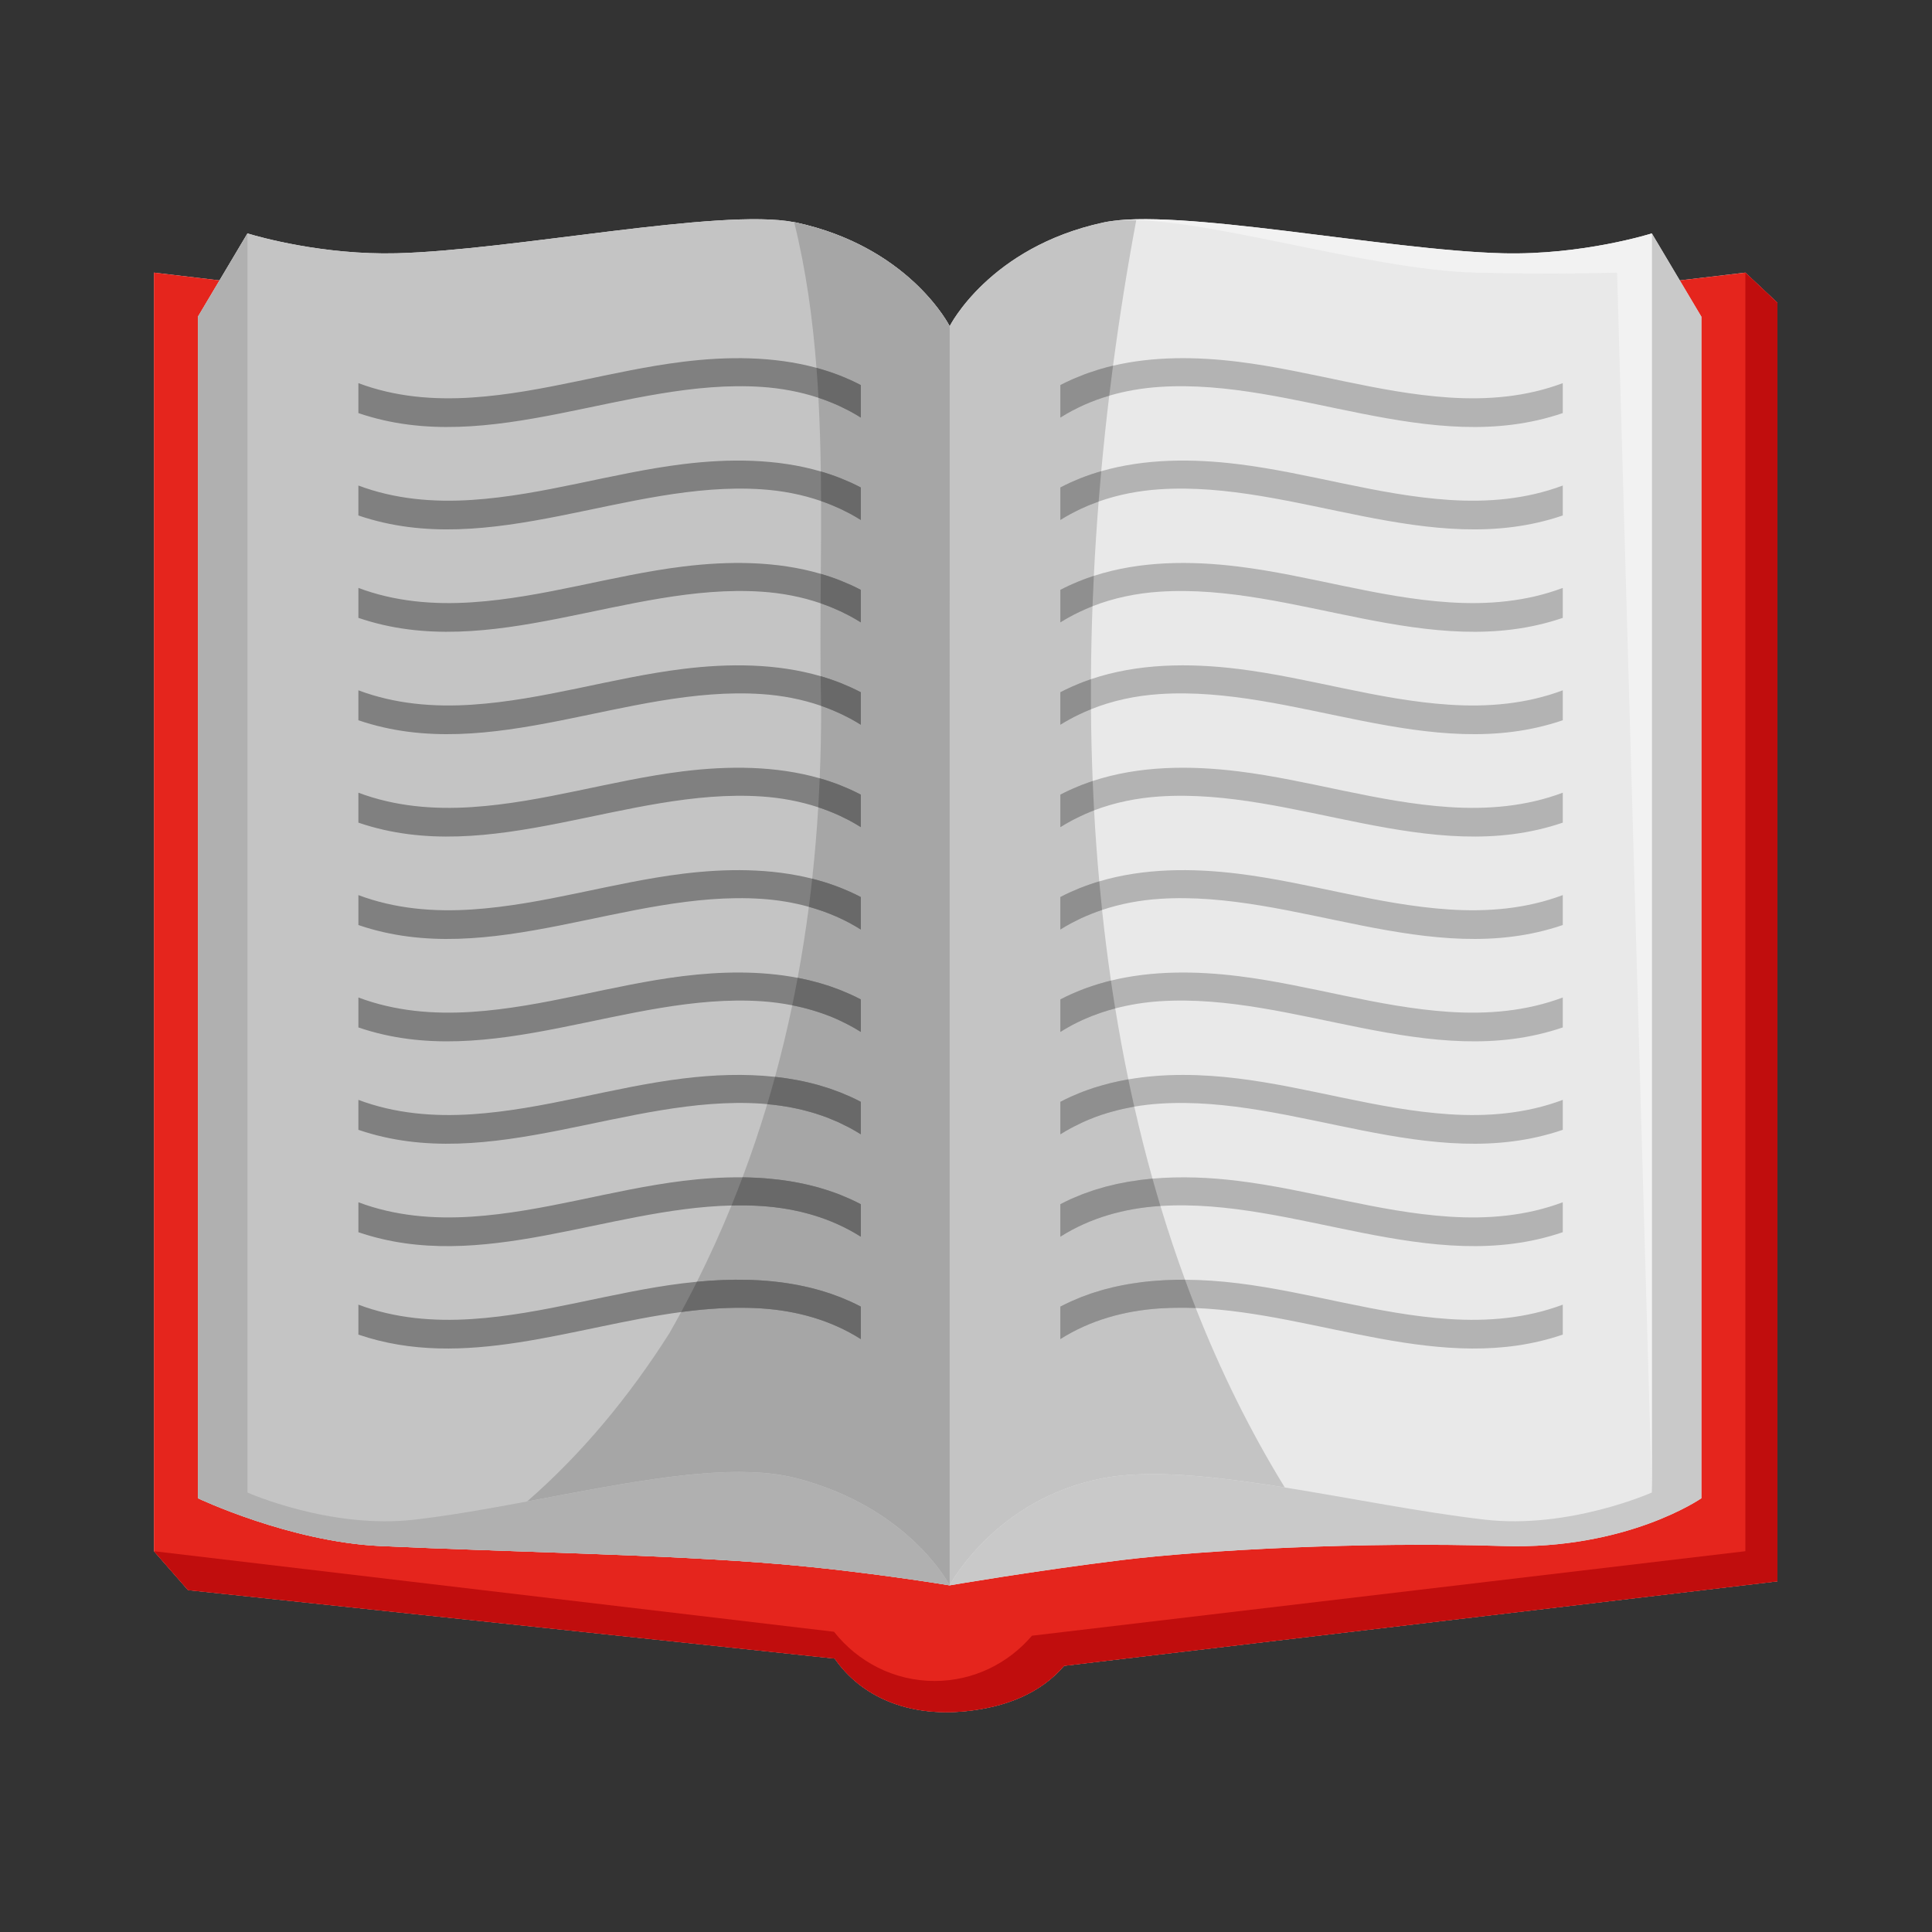 <svg xmlns="http://www.w3.org/2000/svg" xmlns:xlink="http://www.w3.org/1999/xlink" version="1.1" id="Capa_1" x="0px" y="0px" viewBox="0 0 2122 2122" style="enable-background:new 0 0 2122 2122;" xml:space="preserve">
<rect x="0" y="0" width="2122" height="2122" fill="#333333" stroke="none"/>
<g>
	<path style="fill:#E9E9E9;" d="M1917.006,299.435l-72.043,8.534l-30.689-51.604c0,0-75.911,24.055-163.787,21.827   c-128.182-3.25-360.009-50.946-439.059-33.722c-124.94,27.223-168.379,113.843-168.379,113.843s-40.767-81.291-156.904-111.122   c-3.746-0.962-7.571-1.871-11.476-2.721c-0.756-0.165-1.62-0.284-2.404-0.437l0,0c-81.166-15.839-309.7,30.94-436.655,34.159   c-80.912,2.051-151.629-18.164-162.338-21.384c-0.926-0.283-1.45-0.443-1.45-0.443l-30.69,51.604l-72.042-8.534v1404.321   l37.424,42.735l710.267,75.186c28.671,41.489,80.037,64.604,144.979,57.704c42.687-4.535,80.909-19.265,106.937-49.72   l783.531-92.813V332.527L1917.006,299.435z"/>
	<path style="fill:#E5251D;" d="M1917.006,299.435l-72.043,8.534l23.724,39.892v1297.731c0,0-81.565,56.872-218.051,52.47   c-154.088-4.971-328.009,4.402-418.267,15.41c-93.99,11.462-189.321,27.787-189.321,27.787s-91.482-15.315-187.12-23.384   c-125.295-10.571-294.988-13.208-438.079-19.812c-99.717-4.602-200.441-52.47-200.441-52.47V347.861l23.724-39.892l-72.042-8.534   v1404.321l37.424,42.735l710.267,75.186c28.671,41.489,80.037,64.604,144.979,57.704c42.687-4.535,80.909-19.265,106.937-49.72   l783.531-92.813V332.527L1917.006,299.435z"/>
	<path style="fill:#C9C9C9;" d="M1814.274,1639.309c0,0-90.963,40.532-183.727,29.751c-69.715-8.103-146.883-23.673-219.402-35.302   l0,0c-4.598-0.737-9.175-1.456-13.732-2.159c-0.297-0.045-0.594-0.092-0.891-0.138c-4.254-0.654-8.485-1.288-12.698-1.907   c-0.575-0.084-1.152-0.17-1.726-0.254c-3.931-0.573-7.837-1.125-11.727-1.662c-0.817-0.113-1.637-0.228-2.452-0.339   c-3.682-0.503-7.338-0.982-10.979-1.448c-0.963-0.123-1.93-0.25-2.89-0.371c-3.465-0.436-6.901-0.846-10.324-1.244   c-1.108-0.129-2.221-0.263-3.324-0.388c-3.247-0.368-6.463-0.708-9.669-1.039c-1.237-0.128-2.482-0.262-3.712-0.384   c-3.061-0.303-6.088-0.577-9.108-0.844c-1.323-0.117-2.655-0.242-3.969-0.352c-2.908-0.242-5.778-0.451-8.644-0.656   c-1.38-0.099-2.771-0.208-4.141-0.297c-2.759-0.181-5.476-0.324-8.193-0.466c-1.429-0.075-2.873-0.163-4.29-0.227   c-2.615-0.118-5.185-0.196-7.757-0.274c-1.466-0.045-2.95-0.106-4.401-0.138c-2.492-0.055-4.934-0.066-7.383-0.083   c-1.473-0.01-2.967-0.038-4.423-0.033c-2.389,0.008-4.725,0.065-7.069,0.113c-1.458,0.031-2.941,0.039-4.381,0.086   c-2.298,0.074-4.538,0.202-6.79,0.318c-1.425,0.074-2.88,0.123-4.286,0.214c-2.253,0.147-4.443,0.351-6.646,0.544   c-1.339,0.117-2.708,0.205-4.028,0.34c-2.323,0.237-4.576,0.538-6.839,0.831c-1.135,0.147-2.305,0.261-3.425,0.422   c-3.211,0.462-6.35,0.989-9.427,1.573c-0.129,0.025-0.267,0.042-0.396,0.066c-59.266,11.374-101.361,40.797-128.639,67.377   c-0.001,0.002-0.002,0.003-0.003,0.004c-3.321,3.235-6.413,6.426-9.299,9.54c-0.221,0.239-0.435,0.474-0.655,0.713   c-3.987,4.334-7.544,8.498-10.703,12.406c-0.458,0.568-0.906,1.126-1.347,1.681c-12.044,15.17-17.733,25.973-17.733,25.973   s95.331-16.325,189.321-27.787c90.258-11.007,264.179-20.381,418.267-15.41c136.487,4.402,218.051-52.47,218.051-52.47V347.861   l-23.724-39.892l-30.689-51.604V1639.309z"/>
	<path style="fill:#F2F2F2;" d="M1220.694,242.944c2.442-0.308,4.944-0.575,7.561-0.762c0.205-0.014,0.427-0.016,0.633-0.03   c88.264-5.966,272.041,54.251,391.663,57.283c87.876,2.228,155.566,0,155.566,0l38.158,1339.874V256.365   c0,0-75.911,24.055-163.787,21.827c-128.182-3.25-360.009-50.946-439.059-33.722c2.537-0.553,5.21-1.011,7.993-1.391   C1219.83,243.023,1220.28,242.996,1220.694,242.944z"/>
	<path style="fill:#C4C4C4;" d="M1411.145,1633.758c-38.35-62.362-70.747-128.366-97.801-197.068l0.021,0   c-4.061-10.313-7.998-20.687-11.821-31.118l0.012,0c-9.76-26.634-18.749-53.641-26.996-80.975   c-0.297,0.019-0.594,0.021-0.891,0.041l0.878-0.04c-3.009-9.976-5.919-19.993-8.734-30.051l-0.004,0   c-7.304-26.103-13.944-52.482-19.973-79.084c-0.011,0.002-0.022,0.002-0.033,0.004c-2.255-9.953-4.42-19.937-6.502-29.952   c0.005,0,0.009-0.001,0.014-0.002c-5.363-25.79-10.148-51.778-14.398-77.919c-0.013,0.003-0.025,0.006-0.037,0.009   c0.001,0,0.002,0,0.003,0c-1.653-10.172-3.229-20.364-4.72-30.58c0.012-0.002,0.024-0.006,0.035-0.009   c-3.756-25.736-7.01-51.601-9.765-77.568c-0.001,0.001-0.003,0.001-0.005,0.002c0.005-0.002,0.01-0.004,0.015-0.005   c-1.108-10.453-2.138-20.92-3.09-31.402c0.001,0,0.003,0,0.004-0.001c-2.355-25.93-4.262-51.936-5.691-77.989   c-0.005,0.002-0.009,0.004-0.013,0.005c-0.589-10.742-1.093-21.492-1.53-32.246c0.008-0.003,0.016-0.006,0.025-0.008   c-1.068-26.256-1.7-52.537-1.898-78.811c0,0.001-0.001,0.001-0.002,0.001c0.001,0,0.001,0,0.001-0.001   c-0.082-11.004-0.1-22.006-0.036-33.004c-0.04,0.014-0.08,0.03-0.121,0.044c0.045-0.015,0.09-0.034,0.135-0.049   c0.156-26.757,0.734-53.485,1.722-80.147c0.003-0.001,0.006-0.002,0.009-0.004c0.412-11.125,0.893-22.237,1.444-33.336c0,0,0,0,0,0   c-0.002,0-0.004,0.002-0.006,0.002c1.354-27.312,3.115-54.537,5.269-81.628c0.002,0,0.004-0.002,0.007-0.003   c0.886-11.137,1.842-22.247,2.857-33.336l-0.002,0c2.545-27.819,5.474-55.483,8.786-82.934c0,0-0.001,0-0.003,0   c0.002,0,0.004-0.001,0.006-0.001c1.329-11.014,2.724-21.986,4.169-32.929c0.001,0,0.001,0,0.002-0.001   c7.172-54.309,15.736-107.727,25.491-159.854c-6.767-0.162-13.138-0.053-19.094,0.343c-0.206,0.014-0.428,0.016-0.633,0.03   c-2.62,0.185-5.116,0.456-7.561,0.762c-0.414,0.052-0.863,0.079-1.272,0.134c-2.786,0.378-5.456,0.838-7.993,1.391   c-124.94,27.224-168.379,113.844-168.379,113.844v0c0,0-0.051-0.097-0.065-0.126c-0.072-0.141-0.275-0.537-0.707-1.317   c-0.347-0.627-0.814-1.449-1.405-2.446c-0.591-0.997-1.307-2.17-2.152-3.5c-0.422-0.664-0.878-1.368-1.365-2.109   c-0.551-0.837-1.158-1.734-1.795-2.661c-0.202-0.294-0.422-0.607-0.633-0.91c-0.463-0.665-0.946-1.35-1.452-2.056   c-0.266-0.372-0.54-0.75-0.818-1.133c-0.523-0.718-1.073-1.46-1.638-2.213c-0.274-0.365-0.539-0.724-0.823-1.097   c-0.861-1.133-1.757-2.292-2.712-3.494c-0.833-1.048-1.703-2.12-2.609-3.216c-1.2-1.45-2.491-2.954-3.821-4.477   c-0.333-0.381-0.671-0.764-1.011-1.149c-1.383-1.562-2.811-3.147-4.332-4.77c-2.265-2.416-4.683-4.893-7.262-7.411   c-2.578-2.519-5.316-5.079-8.218-7.661c-15.96-14.205-36.892-29.093-63.625-41.484c-8.973-4.159-18.6-8.037-28.912-11.513   c-6.874-2.317-14.054-4.456-21.546-6.381c-3.746-0.962-7.571-1.871-11.476-2.721c-0.756-0.165-1.62-0.284-2.404-0.437   c-81.166-15.839-309.7,30.94-436.655,34.159c-80.912,2.051-151.629-18.164-162.338-21.384c-0.922-0.277-1.45-0.443-1.45-0.443   l-30.69,51.604l-23.724,39.892v1297.731c0,0,100.724,47.867,200.441,52.47c143.091,6.604,312.784,9.241,438.079,19.812   c95.637,8.069,187.12,23.384,187.12,23.384v-0.001c0,0,5.689-10.803,17.733-25.972c0.441-0.556,0.888-1.114,1.347-1.681   c3.159-3.908,6.716-8.072,10.703-12.406c0.22-0.239,0.433-0.474,0.655-0.713c2.886-3.114,5.979-6.304,9.299-9.54   c0.001-0.001,0.002-0.002,0.003-0.004c27.279-26.58,69.374-56.003,128.639-67.377c0.129-0.025,0.266-0.041,0.396-0.066   c3.077-0.584,6.216-1.112,9.427-1.573c1.119-0.161,2.29-0.275,3.425-0.422c2.263-0.293,4.515-0.594,6.839-0.831   c1.319-0.135,2.689-0.223,4.028-0.34c2.203-0.193,4.392-0.397,6.646-0.544c1.407-0.091,2.86-0.14,4.286-0.214   c2.252-0.116,4.492-0.244,6.79-0.318c1.44-0.046,2.923-0.055,4.381-0.086c2.344-0.048,4.68-0.105,7.069-0.113   c1.457-0.005,2.95,0.024,4.423,0.033c2.449,0.016,4.891,0.027,7.383,0.083c1.452,0.032,2.935,0.093,4.401,0.138   c2.572,0.079,5.142,0.157,7.757,0.274c1.417,0.064,2.86,0.152,4.29,0.227c2.716,0.142,5.434,0.285,8.193,0.466   c1.37,0.089,2.761,0.198,4.141,0.297c2.866,0.205,5.736,0.414,8.644,0.656c1.315,0.11,2.647,0.234,3.969,0.352   c3.02,0.267,6.047,0.54,9.108,0.844c1.231,0.122,2.475,0.256,3.712,0.384c3.206,0.331,6.422,0.672,9.669,1.039   c1.104,0.125,2.216,0.259,3.324,0.388c3.423,0.399,6.859,0.809,10.324,1.244c0.96,0.121,1.927,0.247,2.89,0.371   c3.641,0.466,7.297,0.945,10.979,1.448c0.815,0.111,1.635,0.226,2.452,0.339c3.89,0.538,7.796,1.09,11.727,1.662   c0.574,0.084,1.151,0.17,1.726,0.254c4.213,0.619,8.444,1.253,12.698,1.907c0.296,0.045,0.594,0.092,0.891,0.138   C1401.97,1632.302,1406.547,1633.021,1411.145,1633.758L1411.145,1633.758z"/>
	<path style="fill:#C00D0D;" d="M1917.006,299.435v1404.321l-783.531,92.812c-26.028,30.455-64.271,49.72-106.937,49.72   c-44.661,0-84.484-21.098-110.513-54.055l-746.934-88.478l37.424,42.735l710.267,75.186   c28.671,41.489,80.037,64.604,144.979,57.704c42.687-4.535,80.909-19.265,106.937-49.72l783.531-92.813V332.527L1917.006,299.435z"/>
	<path style="fill:#A6A6A6;" d="M936.603,265.085c-8.973-4.159-18.6-8.037-28.912-11.513c-6.874-2.317-14.054-4.456-21.546-6.381   c-3.746-0.962-7.571-1.871-11.476-2.721c-0.756-0.165-1.62-0.284-2.404-0.437c12.935,52.094,20.324,105.693,24.494,159.984   c0.016,0.004,0.031,0.01,0.048,0.014c0.838,10.93,1.529,21.89,2.122,32.869c-0.008-0.003-0.017-0.006-0.026-0.009   c1.458,26.881,2.247,53.891,2.628,80.936l0.043,0.013c0.15,10.828,0.223,21.66,0.263,32.493c-0.007-0.002-0.013-0.004-0.02-0.006   c0.101,26.69-0.072,53.375-0.276,79.963c0.004,0.001,0.007,0.002,0.011,0.003c-0.084,10.792-0.169,21.57-0.243,32.323   c0,0,0.001,0,0.001,0c-0.004-0.002-0.007-0.002-0.01-0.004c-0.181,26.859-0.268,53.575,0,80.062   c0.006,0.002,0.012,0.004,0.018,0.005c0.11,10.898,0.273,21.762,0.525,32.575c-0.002-0.001-0.003-0.001-0.005-0.002   c0.028,1.218,0.047,2.442,0.077,3.659c0,25.315-0.537,50.63-1.59,75.922h0l0,0c-0.442,10.617-0.958,21.23-1.597,31.836   c0.005,0.002,0.008,0.003,0.013,0.005c-0.005-0.002-0.009-0.003-0.013-0.005c-1.578,26.192-3.793,52.346-6.645,78.443l0,0   c-1.126,10.303-2.332,20.599-3.669,30.882v0.001c-3.389,26.079-7.491,52.082-12.303,77.992h0v0   c-1.87,10.072-3.83,20.131-5.926,30.171c-5.495,26.315-11.803,52.513-18.925,78.576l0,0c-2.74,10.025-5.571,20.035-8.563,30.018   l0,0c-8.082,26.965-17.123,53.762-27.129,80.372c-3.886,10.335-7.913,20.643-12.102,30.918   c-11.487,28.172-24.134,56.109-38.001,83.779h-0.001c-5.577,11.128-11.342,22.214-17.321,33.252   c-4.235,7.819-8.543,15.621-12.983,23.392c-44.841,70.465-96.403,132.533-156.256,184.664l0,0c0.039-0.007,0.078-0.015,0.117-0.022   c9.956-1.864,19.917-3.748,29.867-5.625c0.79-0.149,1.58-0.298,2.37-0.447c3.911-0.737,7.821-1.472,11.724-2.204   c5.54-1.039,11.072-2.07,16.586-3.087c1.688-0.312,3.367-0.614,5.051-0.923c4.459-0.817,8.906-1.622,13.34-2.416   c2.023-0.362,4.046-0.723,6.062-1.079c5.856-1.035,11.694-2.052,17.49-3.029c0.86-0.145,1.709-0.279,2.568-0.423   c5.102-0.853,10.172-1.673,15.217-2.469c1.777-0.28,3.549-0.556,5.318-0.828c5.191-0.8,10.351-1.568,15.468-2.292   c0.718-0.101,1.446-0.214,2.162-0.314c5.661-0.791,11.256-1.514,16.812-2.197c1.588-0.195,3.164-0.379,4.741-0.564   c4.647-0.547,9.254-1.05,13.816-1.508c1.095-0.11,2.204-0.235,3.294-0.339c5.421-0.52,10.767-0.961,16.051-1.338   c1.352-0.097,2.684-0.173,4.026-0.26c4.307-0.277,8.562-0.501,12.766-0.67c1.235-0.05,2.483-0.113,3.708-0.153   c5.106-0.167,10.133-0.25,15.069-0.239c1.049,0.002,2.07,0.033,3.111,0.044c4.069,0.043,8.072,0.155,12.013,0.333   c1.246,0.056,2.497,0.106,3.729,0.176c4.721,0.269,9.365,0.621,13.882,1.107c0.636,0.068,1.245,0.165,1.876,0.238   c3.942,0.454,7.788,1.008,11.561,1.641c1.157,0.194,2.311,0.392,3.452,0.604c4.271,0.793,8.466,1.664,12.497,2.711   c0.008,0.002,0.016,0.003,0.024,0.005c124.94,32.497,168.379,117.693,168.379,117.693V443.526v-85.213   C1043.049,358.313,1014.372,301.13,936.603,265.085z"/>
	<path style="fill:#B0B0B0;" d="M217.409,347.861v1297.731c0,0,100.724,47.867,200.441,52.47   c143.091,6.604,312.784,9.241,438.079,19.812c95.637,8.069,187.12,23.384,187.12,23.384s-43.44-85.196-168.379-117.693   c-0.008-0.002-0.016-0.004-0.024-0.005c-4.03-1.047-8.226-1.918-12.497-2.711c-1.141-0.212-2.294-0.41-3.452-0.604   c-3.772-0.633-7.619-1.187-11.561-1.641c-0.632-0.072-1.24-0.17-1.876-0.238c-4.517-0.485-9.161-0.837-13.882-1.107   c-1.232-0.07-2.484-0.12-3.729-0.176c-3.941-0.178-7.944-0.29-12.013-0.333c-1.041-0.011-2.063-0.041-3.111-0.044   c-4.936-0.012-9.963,0.071-15.069,0.239c-1.225,0.04-2.473,0.103-3.708,0.153c-4.204,0.17-8.459,0.393-12.766,0.67   c-1.342,0.086-2.674,0.163-4.026,0.26c-5.284,0.377-10.63,0.818-16.051,1.338c-1.09,0.104-2.199,0.229-3.294,0.339   c-4.561,0.458-9.168,0.961-13.816,1.508c-1.578,0.186-3.153,0.369-4.741,0.564c-5.556,0.683-11.151,1.406-16.812,2.197   c-0.716,0.1-1.445,0.213-2.162,0.314c-5.117,0.724-10.277,1.493-15.468,2.292c-1.769,0.272-3.541,0.548-5.318,0.828   c-5.045,0.796-10.115,1.616-15.217,2.469c-0.859,0.143-1.708,0.278-2.568,0.423c-5.796,0.977-11.634,1.994-17.49,3.029   c-2.017,0.356-4.039,0.717-6.062,1.079c-4.434,0.794-8.881,1.599-13.34,2.416c-1.685,0.308-3.364,0.612-5.051,0.923   c-5.514,1.017-11.046,2.049-16.586,3.087c-3.904,0.732-7.812,1.467-11.724,2.204c-0.79,0.149-1.58,0.298-2.37,0.447   c-9.948,1.877-19.912,3.761-29.867,5.625c-0.039,0.007-0.078,0.015-0.117,0.022l0,0c-42.081,7.879-83.953,15.349-123.352,19.928   c-92.764,10.781-183.727-29.751-183.727-29.751V256.365l-30.69,51.604L217.409,347.861z"/>
	<g>
		<path style="fill:#808080;" d="M933.785,417.249c-0.571-0.258-1.155-0.479-1.727-0.733c-3.434-1.522-6.886-2.993-10.378-4.343    c-0.265-0.102-0.534-0.19-0.799-0.291c-6.787-2.607-13.693-4.835-20.667-6.834c-1.139-0.327-2.263-0.707-3.407-1.018    c0,0,0,0.001,0,0.001c-0.017-0.004-0.032-0.01-0.048-0.014c-47.21-12.844-98.062-12.667-146.631-6.675    c-77.812,9.599-153.298,34.126-231.71,39.274c-42.51,2.791-84.775-0.765-124.784-15.793v32.881    c145.449,49.718,295.026-38.499,442.785-28.746c21.365,1.411,42.382,5.306,62.485,11.934c0.008,0.003,0.018,0.006,0.026,0.009    c3.982,1.314,7.927,2.737,11.833,4.268c0.282,0.11,0.559,0.233,0.841,0.344c3.597,1.426,7.16,2.945,10.681,4.567    c1.222,0.563,2.415,1.199,3.627,1.787c2.652,1.285,5.304,2.569,7.906,3.975c3.938,2.128,7.823,4.382,11.635,6.8v-35.696    C941.608,420.923,937.715,419.034,933.785,417.249z"/>
		<path style="fill:#808080;" d="M925.984,526.398c-0.743-0.304-1.474-0.646-2.221-0.942c-7.294-2.911-14.716-5.43-22.232-7.628    c-48.544-14.2-101.192-14.22-151.403-8.026c-77.812,9.599-153.298,34.127-231.71,39.275c-42.51,2.791-84.775-0.765-124.784-15.793    v32.88c145.449,49.718,295.026-38.499,442.785-28.746c22.398,1.479,44.42,5.672,65.398,12.91c0.007,0.002,0.013,0.004,0.02,0.006    c3.478,1.2,6.919,2.505,10.337,3.872c0.71,0.284,1.416,0.579,2.123,0.871c2.927,1.206,5.829,2.478,8.705,3.816    c1.621,0.754,3.214,1.575,4.817,2.372c2.11,1.05,4.226,2.087,6.303,3.213c3.833,2.079,7.618,4.267,11.33,6.621v-35.696    c-3.579-1.881-7.198-3.65-10.852-5.322C931.754,528.78,928.872,527.58,925.984,526.398z"/>
		<path style="fill:#808080;" d="M925.982,638.857c-0.746-0.306-1.48-0.649-2.23-0.947c-7.268-2.9-14.663-5.41-22.151-7.602    c-0.016-0.005-0.033-0.01-0.049-0.016v0c-0.004-0.002-0.007-0.003-0.011-0.003c-48.546-14.202-101.198-14.223-151.412-8.029    c-77.812,9.6-153.298,34.128-231.71,39.275c-42.51,2.791-84.775-0.765-124.784-15.793v32.88    c145.449,49.719,295.026-38.499,442.785-28.746c22.214,1.467,44.057,5.61,64.88,12.737c0.003,0.002,0.006,0.002,0.01,0.004    c3.589,1.228,7.141,2.562,10.667,3.968c0.617,0.246,1.23,0.505,1.845,0.756c3.054,1.25,6.083,2.569,9.081,3.962    c1.547,0.718,3.064,1.505,4.595,2.263c2.203,1.091,4.411,2.17,6.579,3.346c3.849,2.086,7.65,4.285,11.377,6.648v-35.696    c-3.579-1.881-7.198-3.65-10.851-5.321C931.754,641.24,928.872,640.039,925.982,638.857z"/>
		<path style="fill:#808080;" d="M925.782,751.232c-0.712-0.29-1.411-0.618-2.126-0.901c-7.315-2.916-14.76-5.437-22.299-7.637    c-0.014-0.004-0.027-0.009-0.041-0.013v0c-0.005-0.002-0.011-0.004-0.018-0.005c-48.479-14.132-101.041-14.138-151.171-7.955    c-77.812,9.6-153.298,34.127-231.71,39.275c-42.51,2.791-84.775-0.765-124.784-15.794v32.881    c145.449,49.718,295.026-38.499,442.785-28.746c22.405,1.479,44.434,5.675,65.418,12.917c0.002,0,0.003,0.001,0.005,0.002    c0,0,0,0,0,0.001c3.478,1.2,6.92,2.504,10.337,3.872c0.709,0.283,1.412,0.577,2.118,0.868c2.93,1.208,5.834,2.48,8.713,3.82    c1.612,0.75,3.198,1.568,4.794,2.361c2.117,1.053,4.239,2.093,6.324,3.224c3.831,2.078,7.615,4.266,11.326,6.619v-35.697    c-3.591-1.887-7.222-3.662-10.888-5.339C931.664,753.657,928.727,752.434,925.782,751.232z"/>
		<path style="fill:#808080;" d="M924.992,863.357c-0.589-0.238-1.165-0.512-1.756-0.745c-7.494-2.969-15.121-5.535-22.847-7.756    c-0.021-0.006-0.043-0.014-0.064-0.02h0l0,0c-48.207-13.848-100.403-13.796-150.196-7.654    c-77.812,9.6-153.298,34.127-231.71,39.275c-42.51,2.791-84.775-0.765-124.784-15.794v32.881    c145.449,49.718,295.026-38.499,442.785-28.746c21.301,1.406,42.258,5.283,62.307,11.875c0.005,0.002,0.008,0.003,0.013,0.005    c4.005,1.317,7.971,2.745,11.899,4.281c0.261,0.102,0.518,0.216,0.779,0.319c3.638,1.439,7.242,2.972,10.804,4.612    c1.194,0.549,2.359,1.172,3.543,1.745c2.694,1.303,5.387,2.606,8.029,4.034c3.947,2.132,7.84,4.391,11.659,6.814v-35.696    c-3.646-1.916-7.333-3.72-11.056-5.421C931.291,865.944,928.147,864.634,924.992,863.357z"/>
		<path style="fill:#808080;" d="M930.341,978.088c-3.412-1.478-6.842-2.905-10.31-4.215c-0.736-0.278-1.477-0.536-2.216-0.806    c-3.811-1.397-7.646-2.721-11.516-3.929c-0.368-0.115-0.737-0.227-1.106-0.341c-4.34-1.334-8.709-2.569-13.113-3.682l0,0    c-45.883-11.597-94.982-11.267-141.953-5.473c-77.812,9.6-153.298,34.127-231.71,39.275c-42.51,2.791-84.775-0.765-124.784-15.794    v32.881c145.449,49.718,295.026-38.499,442.785-28.746c17.674,1.167,35.107,4.056,51.993,8.739v0.001    c4.546,1.26,9.046,2.672,13.504,4.204c0.493,0.169,0.991,0.324,1.482,0.497c2.112,0.742,4.209,1.528,6.298,2.333    c2.863,1.105,5.705,2.265,8.522,3.493c1.344,0.586,2.673,1.21,4.006,1.826c3.394,1.566,6.76,3.203,10.075,4.962    c0.612,0.324,1.212,0.674,1.82,1.005c3.831,2.083,7.62,4.269,11.333,6.623v-35.696c-4.072-2.14-8.201-4.122-12.369-5.992    C932.176,978.845,931.253,978.483,930.341,978.088z"/>
		<path style="fill:#808080;" d="M932.237,1091.353c-2.462-1.096-4.939-2.147-7.431-3.154c-1.105-0.446-2.206-0.905-3.317-1.335    c-3.304-1.277-6.625-2.5-9.975-3.63c-1.047-0.353-2.106-0.663-3.157-1.002c-2.402-0.774-4.811-1.526-7.234-2.229    c-1.574-0.457-3.154-0.893-4.736-1.32c-1.964-0.531-3.934-1.033-5.91-1.519c-1.645-0.404-3.286-0.822-4.939-1.197    c-3.131-0.709-6.273-1.372-9.429-1.977h0v0c-41.191-7.892-84.423-7.014-125.981-1.888c-77.812,9.599-153.298,34.127-231.71,39.275    c-42.51,2.79-84.775-0.766-124.784-15.794v32.881c145.449,49.718,295.026-38.499,442.785-28.746    c11.383,0.751,22.655,2.271,33.764,4.443c9.335,1.825,18.531,4.197,27.552,7.099c1.425,0.458,2.842,0.94,4.257,1.427    c2.224,0.765,4.447,1.535,6.646,2.371c3.434,1.306,6.838,2.699,10.205,4.183c1.319,0.581,2.613,1.226,3.92,1.835    c2.713,1.264,5.401,2.584,8.063,3.97c1.2,0.625,2.398,1.253,3.587,1.903c3.729,2.039,7.423,4.158,11.04,6.452v-35.696    c-3.327-1.749-6.698-3.377-10.089-4.948C934.326,1092.276,933.28,1091.816,932.237,1091.353z"/>
		<path style="fill:#808080;" d="M928.447,1202.204c-1.861-0.789-3.705-1.629-5.582-2.369c-2.699-1.063-5.433-2.018-8.165-2.981    c-1.138-0.402-2.26-0.854-3.404-1.239c-3.203-1.078-6.438-2.052-9.68-3c-0.69-0.202-1.369-0.439-2.06-0.635    c-3.586-1.017-7.2-1.938-10.827-2.805c-0.354-0.084-0.703-0.188-1.057-0.271c-3.853-0.904-7.728-1.72-11.62-2.465    c-0.134-0.025-0.265-0.058-0.399-0.084c-8.063-1.532-16.205-2.724-24.396-3.618c-33.513-3.656-67.858-2.278-101.13,1.825    c-77.812,9.599-153.298,34.127-231.71,39.275c-42.51,2.79-84.775-0.766-124.784-15.794v32.881    c145.449,49.719,295.026-38.499,442.785-28.746c2.1,0.139,4.182,0.392,6.276,0.577l0,0l0,0h0    c4.502,0.398,8.987,0.906,13.449,1.523c0.131,0.018,0.261,0.039,0.392,0.057c4.307,0.602,8.594,1.31,12.853,2.124    c0.389,0.074,0.775,0.162,1.163,0.238c4.003,0.785,7.982,1.659,11.932,2.64c0.737,0.183,1.465,0.396,2.2,0.587    c3.612,0.933,7.206,1.927,10.764,3.032c1.148,0.357,2.277,0.771,3.42,1.146c3.151,1.034,6.293,2.088,9.394,3.263    c1.64,0.621,3.245,1.335,4.87,1.997c2.597,1.057,5.203,2.092,7.76,3.255c2.3,1.045,4.546,2.222,6.811,3.354    c1.867,0.933,3.762,1.802,5.604,2.795c4.112,2.217,8.166,4.573,12.144,7.096v-35.696c-3.692-1.94-7.424-3.767-11.194-5.49    C932.34,1203.799,930.385,1203.026,928.447,1202.204z"/>
		<path style="fill:#808080;" d="M932.807,1316.514c-3.128-1.403-6.276-2.751-9.453-4.012c-0.275-0.109-0.547-0.231-0.823-0.34    c-3.339-1.31-6.711-2.516-10.099-3.674c-1.054-0.36-2.11-0.711-3.168-1.057c-2.816-0.921-5.646-1.796-8.492-2.618    c-0.73-0.21-1.455-0.443-2.187-0.647c-3.227-0.902-6.477-1.722-9.738-2.502c-1.366-0.327-2.736-0.639-4.107-0.946    c-2.305-0.515-4.618-0.996-6.938-1.454c-1.795-0.354-3.591-0.701-5.394-1.022c-2.526-0.45-5.058-0.874-7.597-1.26    c-1.786-0.271-3.576-0.521-5.368-0.762c-1.682-0.226-3.367-0.433-5.053-0.632c-3.333-0.395-6.675-0.739-10.025-1.035    c-1.329-0.118-2.658-0.247-3.99-0.349c-2.217-0.17-4.439-0.312-6.661-0.442c-1.096-0.064-2.192-0.118-3.289-0.172    c-4.944-0.244-9.895-0.407-14.851-0.464c-0.003,0-0.007,0-0.01,0c-21.918-0.248-43.902,1.239-65.438,3.895    c-77.812,9.599-153.298,34.127-231.71,39.275c-42.51,2.791-84.775-0.765-124.784-15.793v32.881    c134.645,46.025,272.827-26.1,409.829-29.339c5.164-0.122,10.325-0.139,15.485-0.068c0.453,0.008,0.906,0.002,1.359,0.011    c5.373,0.094,10.743,0.297,16.111,0.651c38.619,2.549,76.222,12.873,109.034,33.684v-35.697c-3.303-1.735-6.649-3.35-10.014-4.911    C934.564,1317.309,933.687,1316.909,932.807,1316.514z"/>
		<path style="fill:#808080;" d="M930.825,1428.133c-2.419-1.058-4.836-2.117-7.283-3.091c-1.532-0.609-3.083-1.158-4.625-1.735    c-2.193-0.82-4.384-1.644-6.597-2.401c-1.693-0.578-3.401-1.106-5.105-1.647c-2.091-0.665-4.182-1.328-6.289-1.938    c-1.8-0.521-3.611-1.003-5.421-1.486c-2.023-0.539-4.046-1.071-6.081-1.563c-1.906-0.461-3.82-0.894-5.736-1.314    c-1.952-0.429-3.906-0.842-5.868-1.23c-2.001-0.396-4.006-0.772-6.016-1.126c-1.875-0.33-3.755-0.64-5.638-0.935    c-2.112-0.331-4.226-0.652-6.347-0.94c-1.76-0.238-3.524-0.451-5.29-0.662c-2.254-0.268-4.509-0.533-6.77-0.756    c-1.578-0.155-3.16-0.28-4.741-0.414c-2.453-0.207-4.904-0.415-7.363-0.571c-1.273-0.081-2.549-0.132-3.824-0.2    c-2.768-0.147-5.536-0.294-8.309-0.381c-0.586-0.018-1.172-0.019-1.758-0.034c-18.793-0.504-37.665,0.325-56.302,2.115    c-5.13,0.493-10.247,1.031-15.334,1.658c-77.812,9.599-153.298,34.127-231.71,39.275c-42.51,2.791-84.775-0.765-124.784-15.794    v32.881c116.538,39.835,235.726-8.845,354.507-24.769c3.423-0.459,6.845-0.884,10.266-1.287c0.63-0.074,1.26-0.144,1.89-0.216    c3.23-0.37,6.459-0.719,9.688-1.032c0.583-0.056,1.165-0.1,1.749-0.155c5.256-0.492,10.511-0.885,15.764-1.206    c1.824-0.112,3.648-0.238,5.472-0.327c1.971-0.096,3.941-0.153,5.912-0.222c2.361-0.083,4.723-0.154,7.083-0.196    c1.769-0.031,3.537-0.048,5.305-0.056c2.727-0.011,5.453,0.013,8.179,0.061c1.458,0.025,2.916,0.038,4.374,0.081    c4.199,0.123,8.397,0.3,12.594,0.577c38.619,2.55,76.222,12.873,109.034,33.683v-35.696c-3.578-1.88-7.198-3.645-10.85-5.321    C933.354,1429.191,932.082,1428.683,930.825,1428.133z"/>
	</g>
	<path style="fill:#696969;" d="M898.93,436.9L898.93,436.9c3.982,1.314,7.927,2.737,11.833,4.268   c0.282,0.11,0.559,0.233,0.841,0.344c3.597,1.426,7.16,2.945,10.681,4.567c1.222,0.563,2.415,1.199,3.627,1.787   c2.652,1.285,5.304,2.569,7.906,3.975c3.938,2.128,7.823,4.382,11.635,6.8v-35.696c-3.845-2.021-7.737-3.914-11.668-5.695   c-0.571-0.258-1.155-0.479-1.727-0.733c-3.434-1.522-6.886-2.993-10.378-4.343c-0.265-0.102-0.534-0.19-0.799-0.291   c-7.899-3.022-15.931-5.635-24.074-7.852C897.645,414.959,898.336,425.92,898.93,436.9z"/>
	<path style="fill:#696969;" d="M901.837,550.334L901.837,550.334c3.478,1.2,6.919,2.505,10.337,3.872   c0.71,0.284,1.416,0.579,2.123,0.871c2.927,1.206,5.829,2.478,8.705,3.816c1.621,0.754,3.214,1.575,4.817,2.372   c2.11,1.05,4.226,2.087,6.303,3.213c3.833,2.079,7.618,4.267,11.33,6.621v-35.696c-3.579-1.881-7.198-3.65-10.852-5.322   c-2.847-1.303-5.729-2.503-8.617-3.685c-0.743-0.304-1.474-0.646-2.221-0.942c-7.283-2.893-14.689-5.419-22.189-7.614   C901.724,528.669,901.797,539.501,901.837,550.334z"/>
	<path style="fill:#696969;" d="M901.309,662.618c3.589,1.228,7.141,2.562,10.667,3.968c0.617,0.246,1.23,0.505,1.845,0.756   c3.054,1.25,6.083,2.569,9.081,3.962c1.547,0.718,3.064,1.505,4.595,2.263c2.203,1.091,4.411,2.17,6.579,3.346   c3.849,2.086,7.65,4.285,11.377,6.648v-35.696c-3.579-1.881-7.198-3.65-10.851-5.321c-2.848-1.304-5.731-2.505-8.621-3.686   c-0.746-0.306-1.48-0.649-2.23-0.947c-7.271-2.888-14.664-5.41-22.151-7.602c-0.016-0.005-0.033-0.01-0.049-0.016v0   C901.467,641.086,901.382,651.864,901.309,662.618C901.308,662.617,901.309,662.618,901.309,662.618z"/>
	<path style="fill:#696969;" d="M901.842,775.257c3.478,1.2,6.92,2.504,10.337,3.872c0.709,0.283,1.412,0.577,2.118,0.868   c2.93,1.208,5.834,2.48,8.713,3.82c1.612,0.75,3.198,1.568,4.794,2.361c2.117,1.053,4.239,2.093,6.324,3.224   c3.831,2.078,7.615,4.266,11.326,6.619v-35.697c-3.591-1.887-7.222-3.662-10.888-5.339c-2.901-1.328-5.838-2.551-8.783-3.753   c-0.712-0.29-1.411-0.618-2.126-0.901c-7.319-2.905-14.76-5.437-22.299-7.637c-0.014-0.004-0.027-0.009-0.041-0.013v0   C901.427,753.58,901.59,764.444,901.842,775.257C901.842,775.256,901.842,775.256,901.842,775.257z"/>
	<path style="fill:#696969;" d="M898.727,886.672c0.005,0.002,0.008,0.003,0.013,0.005c4.005,1.317,7.971,2.745,11.899,4.281   c0.261,0.102,0.518,0.216,0.779,0.319c3.638,1.439,7.242,2.972,10.804,4.612c1.194,0.549,2.359,1.172,3.543,1.745   c2.694,1.303,5.387,2.606,8.029,4.034c3.947,2.132,7.84,4.391,11.659,6.814v-35.696c-3.646-1.916-7.333-3.72-11.056-5.421   c-3.106-1.42-6.25-2.729-9.406-4.006c-0.589-0.238-1.165-0.512-1.756-0.745c-7.496-2.962-15.12-5.535-22.847-7.756   c-0.021-0.006-0.043-0.014-0.064-0.02h0l0,0C899.882,865.452,899.366,876.066,898.727,886.672z"/>
	<path style="fill:#696969;" d="M903.399,1000.698c2.112,0.742,4.209,1.528,6.298,2.333c2.863,1.105,5.705,2.265,8.522,3.493   c1.344,0.586,2.673,1.21,4.006,1.826c3.394,1.566,6.76,3.203,10.075,4.962c0.612,0.324,1.212,0.674,1.82,1.005   c3.831,2.083,7.62,4.269,11.333,6.623v-35.696c-4.072-2.14-8.201-4.122-12.369-5.992c-0.908-0.408-1.831-0.77-2.743-1.164   c-3.412-1.478-6.842-2.905-10.31-4.215c-0.736-0.278-1.477-0.536-2.216-0.806c-3.811-1.397-7.646-2.721-11.516-3.929   c-0.368-0.115-0.737-0.227-1.106-0.341c-4.34-1.334-8.709-2.569-13.113-3.682l0,0l0,0l0,0c-1.126,10.303-2.332,20.599-3.669,30.882   v0.001l0,0c4.546,1.26,9.046,2.672,13.504,4.204C902.409,1000.37,902.907,1000.525,903.399,1000.698z"/>
	<path style="fill:#696969;" d="M870.183,1104.161L870.183,1104.161c9.335,1.825,18.531,4.197,27.552,7.099   c1.425,0.458,2.842,0.94,4.257,1.427c2.224,0.765,4.447,1.535,6.646,2.371c3.434,1.306,6.838,2.699,10.205,4.183   c1.319,0.581,2.613,1.226,3.92,1.835c2.713,1.264,5.401,2.584,8.063,3.97c1.2,0.625,2.398,1.253,3.587,1.903   c3.729,2.039,7.423,4.158,11.04,6.452v-35.696c-3.327-1.749-6.698-3.377-10.089-4.948c-1.038-0.481-2.084-0.941-3.127-1.405   c-2.462-1.096-4.939-2.147-7.431-3.154c-1.105-0.446-2.206-0.905-3.317-1.335c-3.304-1.277-6.625-2.5-9.975-3.63   c-1.047-0.353-2.106-0.663-3.157-1.002c-2.402-0.774-4.811-1.526-7.234-2.229c-1.574-0.457-3.154-0.893-4.736-1.32   c-1.964-0.531-3.934-1.033-5.91-1.519c-1.645-0.404-3.286-0.822-4.939-1.197c-3.131-0.709-6.273-1.372-9.429-1.977h0v0   C874.239,1084.062,872.28,1094.121,870.183,1104.161z"/>
	<path style="fill:#696969;" d="M851.258,1182.737c-2.74,10.025-5.571,20.035-8.563,30.018c0,0,0,0,0,0   c4.502,0.398,8.987,0.906,13.449,1.523c0.131,0.018,0.261,0.039,0.392,0.057c4.307,0.602,8.594,1.31,12.853,2.124   c0.389,0.074,0.775,0.162,1.163,0.238c4.003,0.785,7.982,1.659,11.932,2.64c0.737,0.183,1.465,0.396,2.2,0.587   c3.612,0.933,7.206,1.927,10.764,3.032c1.148,0.357,2.277,0.771,3.42,1.146c3.151,1.034,6.293,2.088,9.394,3.263   c1.64,0.621,3.245,1.335,4.87,1.997c2.597,1.057,5.203,2.092,7.76,3.255c2.3,1.045,4.546,2.222,6.811,3.354   c1.867,0.933,3.762,1.802,5.604,2.795c4.112,2.217,8.166,4.573,12.144,7.096v-35.696c-3.692-1.94-7.424-3.767-11.194-5.49   c-1.919-0.877-3.873-1.65-5.812-2.472c-1.861-0.789-3.705-1.629-5.582-2.369c-2.699-1.063-5.433-2.018-8.165-2.981   c-1.138-0.402-2.26-0.854-3.404-1.239c-3.203-1.078-6.438-2.052-9.68-3c-0.69-0.202-1.369-0.439-2.06-0.635   c-3.586-1.017-7.2-1.938-10.827-2.805c-0.354-0.084-0.703-0.188-1.057-0.271c-3.853-0.904-7.728-1.72-11.62-2.465   c-0.134-0.025-0.265-0.058-0.399-0.084C867.59,1184.824,859.449,1183.63,851.258,1182.737z"/>
	<path style="fill:#696969;" d="M820.308,1323.987c5.373,0.094,10.743,0.297,16.111,0.651   c38.619,2.549,76.222,12.873,109.034,33.684v-35.697c-3.303-1.735-6.649-3.35-10.014-4.911c-0.876-0.406-1.753-0.805-2.632-1.2   c-3.128-1.403-6.276-2.751-9.453-4.012c-0.275-0.109-0.547-0.231-0.823-0.34c-3.339-1.31-6.711-2.516-10.099-3.674   c-1.054-0.36-2.11-0.711-3.168-1.057c-2.816-0.921-5.646-1.796-8.492-2.618c-0.73-0.21-1.455-0.443-2.187-0.647   c-3.227-0.902-6.477-1.722-9.738-2.502c-1.366-0.327-2.736-0.639-4.107-0.946c-2.305-0.515-4.618-0.996-6.938-1.454   c-1.795-0.354-3.591-0.701-5.394-1.022c-2.526-0.45-5.058-0.874-7.597-1.26c-1.786-0.271-3.576-0.521-5.368-0.762   c-1.682-0.226-3.367-0.433-5.053-0.632c-3.333-0.395-6.675-0.739-10.025-1.035c-1.329-0.118-2.658-0.247-3.99-0.349   c-2.217-0.17-4.439-0.312-6.661-0.442c-1.096-0.064-2.192-0.118-3.289-0.172c-4.944-0.244-9.895-0.407-14.851-0.464   c-0.003,0-0.007,0-0.01,0l0,0c-3.886,10.335-7.913,20.643-12.102,30.918l0,0l0,0c5.164-0.122,10.325-0.139,15.485-0.068   C819.402,1323.983,819.855,1323.979,820.308,1323.987z"/>
	<path style="fill:#696969;" d="M760.298,1439.573c3.23-0.37,6.459-0.719,9.688-1.032c0.583-0.056,1.165-0.1,1.749-0.155   c5.256-0.492,10.511-0.885,15.764-1.206c1.824-0.112,3.648-0.238,5.472-0.327c1.971-0.096,3.941-0.153,5.912-0.222   c2.361-0.083,4.723-0.154,7.083-0.196c1.769-0.031,3.537-0.048,5.305-0.056c2.727-0.012,5.453,0.014,8.179,0.061   c1.458,0.025,2.916,0.038,4.374,0.081c4.199,0.123,8.397,0.3,12.594,0.577c38.619,2.55,76.222,12.873,109.034,33.683v-35.696   c-3.578-1.88-7.198-3.645-10.85-5.321c-1.249-0.573-2.521-1.081-3.779-1.631c-2.419-1.058-4.836-2.117-7.283-3.091   c-1.532-0.609-3.083-1.158-4.625-1.735c-2.193-0.82-4.384-1.644-6.597-2.401c-1.693-0.578-3.401-1.106-5.105-1.647   c-2.091-0.665-4.182-1.328-6.289-1.938c-1.8-0.521-3.611-1.003-5.421-1.486c-2.023-0.539-4.046-1.071-6.081-1.563   c-1.906-0.461-3.82-0.894-5.736-1.314c-1.952-0.429-3.906-0.842-5.868-1.23c-2.001-0.396-4.006-0.772-6.016-1.126   c-1.875-0.33-3.755-0.64-5.638-0.935c-2.112-0.331-4.226-0.652-6.347-0.94c-1.76-0.238-3.524-0.451-5.29-0.662   c-2.254-0.268-4.509-0.533-6.77-0.756c-1.578-0.155-3.16-0.28-4.741-0.414c-2.453-0.207-4.904-0.415-7.363-0.571   c-1.273-0.081-2.549-0.132-3.824-0.2c-2.768-0.147-5.536-0.294-8.309-0.381c-0.586-0.018-1.172-0.019-1.758-0.034   c-18.791-0.501-37.667,0.326-56.302,2.115c-5.577,11.128-11.342,22.214-17.321,33.252l0,0l0,0   c3.423-0.459,6.845-0.884,10.266-1.287C759.037,1439.715,759.668,1439.645,760.298,1439.573z"/>
	<g>
		<path style="fill:#B3B3B3;" d="M1591.672,436.616c-78.412-5.148-153.898-29.675-231.71-39.274    c-45.44-5.605-92.885-6.148-137.47,4.321c-0.001,0-0.001,0-0.002,0.001v0c-0.007,0.001-0.013,0.004-0.02,0.005    c-4.577,1.075-9.114,2.298-13.625,3.611c-1.25,0.364-2.488,0.767-3.732,1.15c-3.3,1.015-6.58,2.093-9.838,3.245    c-1.463,0.517-2.92,1.046-4.373,1.591c-3.164,1.187-6.298,2.46-9.416,3.784c-1.322,0.562-2.653,1.096-3.966,1.683    c-4.34,1.941-8.644,3.984-12.882,6.211v35.696c4.177-2.649,8.433-5.122,12.758-7.434c0.539-0.287,1.098-0.524,1.639-0.807    c3.837-2.006,7.707-3.933,11.645-5.686c0.223-0.099,0.453-0.179,0.677-0.277c8.771-3.867,17.772-7.145,26.957-9.841    c0.001,0,0.002,0,0.003,0c17.922-5.26,36.511-8.392,55.355-9.636c147.758-9.753,297.336,78.464,442.784,28.746v-32.881    C1676.447,435.851,1634.181,439.407,1591.672,436.616z"/>
		<path style="fill:#B3B3B3;" d="M1591.672,549.076c-78.412-5.148-153.898-29.675-231.71-39.275    c-49.874-6.152-102.158-6.189-150.431,7.727c-7.703,2.221-15.308,4.784-22.781,7.749c-0.579,0.229-1.145,0.497-1.722,0.731    c-3.146,1.273-6.28,2.581-9.377,3.997c-3.708,1.695-7.381,3.492-11.013,5.401V571.1c3.681-2.334,7.436-4.501,11.235-6.565    c1.786-0.971,3.601-1.869,5.41-2.782c1.879-0.949,3.757-1.899,5.661-2.788c2.456-1.147,4.928-2.251,7.422-3.302    c1.092-0.46,2.189-0.906,3.288-1.348c2.987-1.201,5.984-2.377,9.017-3.449c0.002,0,0.004-0.002,0.007-0.003    c21.452-7.584,44.03-11.929,66.995-13.445c147.758-9.753,297.336,78.464,442.784,28.746v-32.88    C1676.447,548.311,1634.181,551.867,1591.672,549.076z"/>
		<path style="fill:#B3B3B3;" d="M1591.672,661.536c-78.412-5.148-153.898-29.675-231.71-39.275    c-52.688-6.499-108.061-6.162-158.556,10.232c0,0,0,0,0,0c-0.002,0-0.004,0.002-0.006,0.002c-0.003,0.001-0.006,0.002-0.01,0.003    c-2.41,0.783-4.799,1.634-7.188,2.488c-1.195,0.427-2.389,0.856-3.578,1.302c-2.004,0.752-3.998,1.538-5.984,2.344    c-1.827,0.742-3.64,1.524-5.452,2.313c-1.487,0.648-2.978,1.287-4.454,1.968c-3.396,1.568-6.768,3.201-10.098,4.952v35.696    c3.493-2.215,7.061-4.262,10.663-6.231c1.494-0.817,2.996-1.614,4.507-2.391c1.895-0.973,3.805-1.907,5.725-2.819    c4.744-2.255,9.542-4.38,14.421-6.287c0.003-0.001,0.006-0.002,0.009-0.004c23.427-9.158,48.333-14.276,73.709-15.951    c147.758-9.753,297.336,78.465,442.784,28.746v-32.88C1676.447,660.771,1634.181,664.327,1591.672,661.536z"/>
		<path style="fill:#B3B3B3;" d="M1591.672,773.996c-78.412-5.148-153.898-29.675-231.71-39.275    c-53.791-6.635-110.391-6.172-161.731,11.258c-0.045,0.015-0.09,0.034-0.135,0.049c-3.119,1.06-6.213,2.195-9.292,3.381    c-1.326,0.511-2.64,1.06-3.958,1.594c-2.28,0.926-4.548,1.888-6.803,2.888c-1.145,0.508-2.291,1.013-3.428,1.54    c-3.353,1.553-6.686,3.164-9.977,4.892v35.697c3.419-2.169,6.913-4.171,10.438-6.1c1.549-0.847,3.1-1.686,4.667-2.49    c1.561-0.801,3.139-1.564,4.717-2.323c4.54-2.185,9.13-4.249,13.793-6.118c0.001,0,0.001,0,0.002-0.001    c23.925-9.589,49.421-14.935,75.418-16.651c147.758-9.754,297.336,78.464,442.784,28.746v-32.881    C1676.447,773.231,1634.181,776.787,1591.672,773.996z"/>
		<path style="fill:#B3B3B3;" d="M1591.672,886.456c-78.412-5.148-153.898-29.675-231.71-39.275    c-53.122-6.553-108.981-6.179-159.811,10.618c-0.008,0.003-0.016,0.006-0.025,0.008v0c-1.602,0.529-3.185,1.119-4.777,1.68    c-1.955,0.69-3.907,1.387-5.846,2.128c-1.543,0.589-3.076,1.206-4.608,1.828c-2.159,0.875-4.304,1.791-6.441,2.734    c-1.244,0.549-2.492,1.088-3.728,1.66c-3.392,1.569-6.762,3.199-10.09,4.948v35.696c3.586-2.274,7.25-4.376,10.948-6.397    c1.356-0.741,2.725-1.453,4.095-2.162c2.321-1.2,4.662-2.349,7.021-3.457c1.687-0.792,3.364-1.611,5.068-2.357    c3.264-1.429,6.557-2.783,9.881-4.051c0.002,0,0.003-0.001,0.005-0.002c0.005-0.001,0.009-0.003,0.013-0.005    c22.927-8.738,47.247-13.617,72.003-15.251c147.758-9.754,297.336,78.464,442.784,28.746v-32.881    C1676.447,885.691,1634.181,889.247,1591.672,886.456z"/>
		<path style="fill:#B3B3B3;" d="M1591.672,998.916c-78.412-5.148-153.898-29.675-231.71-39.275    c-50.626-6.245-103.726-6.159-152.602,8.396c-0.001,0-0.003,0.001-0.004,0.001l0,0c-3.654,1.089-7.285,2.256-10.89,3.504    c-0.088,0.03-0.174,0.064-0.262,0.095c-3.469,1.205-6.914,2.488-10.332,3.852c-0.883,0.352-1.75,0.752-2.629,1.116    c-2.657,1.098-5.312,2.206-7.935,3.406c-3.592,1.646-7.152,3.384-10.671,5.233v35.696c3.784-2.399,7.64-4.635,11.549-6.749    c2.472-1.336,4.991-2.559,7.508-3.787c1.302-0.635,2.585-1.314,3.898-1.92c3.366-1.555,6.77-3.014,10.205-4.39    c0.378-0.151,0.751-0.313,1.129-0.463c3.799-1.497,7.634-2.897,11.505-4.188c0.002-0.001,0.003-0.001,0.005-0.002    c20.33-6.782,41.605-10.758,63.236-12.186c147.758-9.754,297.336,78.464,442.784,28.746v-32.881    C1676.447,998.151,1634.181,1001.707,1591.672,998.916z"/>
		<path style="fill:#B3B3B3;" d="M1591.672,1111.376c-78.412-5.148-153.898-29.675-231.71-39.275    c-46.222-5.702-94.509-6.128-139.761,4.91c-0.011,0.003-0.023,0.007-0.035,0.009c-0.002,0-0.004,0.001-0.006,0.001    c-4.489,1.096-8.941,2.325-13.366,3.649c-0.696,0.208-1.388,0.428-2.082,0.642c-3.696,1.14-7.361,2.38-11.004,3.691    c-1.049,0.378-2.099,0.752-3.143,1.144c-3.362,1.263-6.689,2.632-9.999,4.052c-1.097,0.47-2.203,0.909-3.294,1.398    c-4.258,1.906-8.478,3.921-12.635,6.106v35.696c3.634-2.305,7.346-4.439,11.095-6.484c0.782-0.427,1.557-0.87,2.344-1.286    c3.288-1.736,6.619-3.368,9.983-4.916c1.488-0.685,2.98-1.356,4.482-2.005c2.365-1.022,4.748-1.995,7.146-2.93    c2.809-1.095,5.637-2.141,8.488-3.12c0.801-0.275,1.604-0.541,2.409-0.807c4.72-1.562,9.485-2.99,14.299-4.252    c0.012-0.003,0.024-0.006,0.037-0.009c15.877-4.16,32.206-6.782,48.752-7.874c147.758-9.754,297.336,78.464,442.784,28.746    v-32.881C1676.447,1110.611,1634.181,1114.167,1591.672,1111.376z"/>
		<path style="fill:#B3B3B3;" d="M1591.672,1223.837c-78.412-5.148-153.898-29.676-231.71-39.275    c-39.769-4.905-81.064-5.886-120.644,0.95c-0.005,0.001-0.009,0.002-0.014,0.002l0,0c-3.027,0.523-6.041,1.101-9.047,1.717    c-0.486,0.1-0.971,0.203-1.457,0.305c-2.883,0.606-5.759,1.246-8.619,1.942c-0.358,0.087-0.712,0.186-1.07,0.274    c-5.002,1.238-9.958,2.642-14.878,4.169c-1.177,0.366-2.359,0.706-3.53,1.088c-1.786,0.584-3.555,1.225-5.329,1.85    c-1.886,0.664-3.769,1.34-5.64,2.052c-1.538,0.585-3.069,1.192-4.597,1.81c-2.228,0.901-4.44,1.848-6.644,2.82    c-1.217,0.537-2.439,1.059-3.649,1.618c-3.432,1.586-6.841,3.236-10.207,5.006v35.696c3.696-2.344,7.471-4.513,11.284-6.594    c1.179-0.644,2.374-1.25,3.564-1.869c2.742-1.427,5.509-2.792,8.304-4.09c1.3-0.604,2.596-1.215,3.906-1.791    c3.238-1.423,6.508-2.761,9.807-4.02c0.749-0.286,1.485-0.612,2.238-0.89c3.864-1.426,7.776-2.715,11.713-3.925    c1.587-0.488,3.189-0.928,4.787-1.381c2.536-0.72,5.083-1.405,7.645-2.04c1.756-0.436,3.512-0.868,5.279-1.264    c2.694-0.605,5.405-1.144,8.123-1.658c1.508-0.286,3.005-0.614,4.52-0.873v-0.001c0.011-0.002,0.022-0.002,0.033-0.004    c9.184-1.569,18.476-2.666,27.833-3.284c147.758-9.753,297.336,78.464,442.784,28.746v-32.881    C1676.447,1223.071,1634.181,1226.627,1591.672,1223.837z"/>
		<path style="fill:#B3B3B3;" d="M1591.672,1336.296c-78.412-5.147-153.898-29.676-231.71-39.275    c-30.967-3.82-62.859-5.239-94.151-2.476c-4.323,0.382-13.201,1.429-13.338,1.446c-4.091,0.526-8.167,1.14-12.226,1.826    c-0.356,0.06-0.712,0.115-1.068,0.177c-3.802,0.656-7.584,1.401-11.352,2.206c-0.585,0.125-1.173,0.24-1.758,0.368    c-3.498,0.77-6.974,1.632-10.436,2.538c-0.815,0.213-1.634,0.408-2.447,0.629c-3.224,0.876-6.421,1.848-9.608,2.848    c-0.994,0.312-1.996,0.596-2.986,0.92c-3.014,0.988-5.996,2.078-8.974,3.182c-1.108,0.411-2.227,0.783-3.329,1.211    c-2.96,1.149-5.884,2.41-8.803,3.682c-1.059,0.461-2.134,0.875-3.188,1.353c-3.928,1.783-7.819,3.673-11.663,5.693v35.697    c32.812-20.811,70.415-31.134,109.034-33.684c0.297-0.019,0.594-0.022,0.891-0.041c147.469-9.342,296.738,78.405,441.894,28.787    v-32.881C1676.447,1335.531,1634.181,1339.087,1591.672,1336.296z"/>
		<path style="fill:#B3B3B3;" d="M1591.672,1448.757c-78.412-5.148-153.898-29.675-231.71-39.275    c-19.231-2.372-38.822-3.8-58.404-3.91c-2.831-0.016-5.659,0.001-8.488,0.043c-0.419,0.006-0.837,0.018-1.256,0.025    c-8.036,0.145-16.056,0.535-24.043,1.194c-1.144,0.094-2.286,0.194-3.427,0.299c-2.246,0.207-4.491,0.423-6.729,0.675    c-1.504,0.17-3.002,0.374-4.502,0.563c-3.229,0.409-6.448,0.866-9.657,1.373c-1.841,0.291-3.68,0.59-5.513,0.915    c-1.704,0.302-3.404,0.618-5.101,0.949c-2.259,0.441-4.509,0.921-6.755,1.415c-1.446,0.319-2.894,0.627-4.334,0.969    c-3.09,0.733-6.164,1.529-9.225,2.371c-1.258,0.346-2.509,0.715-3.761,1.08c-2.497,0.727-4.982,1.495-7.457,2.298    c-1.052,0.342-2.109,0.67-3.157,1.026c-3.387,1.151-6.754,2.372-10.094,3.673c-0.784,0.305-1.559,0.64-2.341,0.953    c-2.735,1.1-5.453,2.254-8.153,3.46c-0.964,0.431-1.928,0.861-2.887,1.306c-3.375,1.565-6.731,3.184-10.042,4.925v35.696    c32.812-20.81,70.415-31.134,109.034-33.683c4.041-0.267,8.084-0.434,12.128-0.555c1.476-0.044,2.951-0.073,4.428-0.099    c2.52-0.047,5.04-0.06,7.561-0.057c1.786,0.005,3.573-0.006,5.36,0.022c3.398,0.051,6.797,0.147,10.197,0.282    c134.8,5.355,270.667,74.426,403.111,29.154v-32.881C1676.447,1447.991,1634.181,1451.547,1591.672,1448.757z"/>
	</g>
	<path style="fill:#8F8F8F;" d="M1218.319,434.592c1.329-11.014,2.724-21.986,4.169-32.929v0c-0.007,0.001-0.013,0.004-0.02,0.005   c-4.577,1.075-9.114,2.298-13.625,3.611c-1.25,0.364-2.488,0.767-3.732,1.15c-3.3,1.015-6.58,2.093-9.838,3.245   c-1.463,0.517-2.92,1.046-4.373,1.591c-3.164,1.187-6.298,2.46-9.416,3.784c-1.322,0.562-2.653,1.096-3.966,1.683   c-4.34,1.94-8.645,3.984-12.882,6.211v35.696c4.177-2.649,8.433-5.122,12.758-7.434c0.539-0.287,1.098-0.524,1.639-0.807   c3.837-2.006,7.707-3.933,11.645-5.686c0.223-0.099,0.453-0.179,0.677-0.277c8.771-3.867,17.772-7.145,26.957-9.841   C1218.316,434.594,1218.317,434.593,1218.319,434.592z"/>
	<path style="fill:#8F8F8F;" d="M1206.676,550.863c0.886-11.137,1.842-22.247,2.857-33.336c-7.704,2.221-15.307,4.792-22.783,7.749   c-0.579,0.229-1.145,0.497-1.722,0.731c-3.146,1.273-6.28,2.581-9.377,3.997c-3.708,1.695-7.381,3.492-11.013,5.401V571.1   c3.681-2.334,7.436-4.501,11.235-6.565c1.786-0.971,3.601-1.869,5.41-2.782c1.879-0.949,3.757-1.899,5.661-2.788   c2.456-1.147,4.928-2.251,7.422-3.302c1.092-0.46,2.189-0.906,3.288-1.348c2.987-1.201,5.984-2.377,9.017-3.449   C1206.671,550.865,1206.673,550.864,1206.676,550.863L1206.676,550.863z"/>
	<path style="fill:#8F8F8F;" d="M1199.962,665.828c0.412-11.125,0.893-22.237,1.444-33.336c0,0,0,0,0,0   c-0.002,0-0.004,0.002-0.006,0.002c-0.003,0.001-0.006,0.002-0.01,0.003c-2.41,0.783-4.799,1.634-7.188,2.488   c-1.195,0.427-2.389,0.856-3.578,1.302c-2.004,0.752-3.998,1.538-5.984,2.344c-1.827,0.742-3.64,1.524-5.452,2.313   c-1.487,0.648-2.978,1.287-4.454,1.968c-3.396,1.568-6.768,3.201-10.098,4.952v35.696c3.493-2.215,7.061-4.262,10.663-6.231   c1.494-0.817,2.996-1.614,4.507-2.391c1.895-0.973,3.805-1.907,5.725-2.819c4.744-2.255,9.542-4.38,14.421-6.287   C1199.956,665.831,1199.959,665.83,1199.962,665.828L1199.962,665.828z"/>
	<path style="fill:#8F8F8F;" d="M1198.216,745.985c-0.04,0.014-0.08,0.03-0.121,0.044c-3.119,1.06-6.213,2.195-9.292,3.381   c-1.326,0.511-2.64,1.06-3.958,1.594c-2.28,0.926-4.548,1.888-6.803,2.888c-1.145,0.508-2.291,1.013-3.428,1.54   c-3.353,1.553-6.686,3.164-9.977,4.892v35.697c3.419-2.169,6.913-4.171,10.438-6.1c1.549-0.847,3.1-1.686,4.667-2.49   c1.561-0.801,3.139-1.564,4.717-2.323c4.54-2.185,9.13-4.249,13.793-6.118c0.001,0,0.001,0,0.001-0.001   C1198.17,767.984,1198.152,756.983,1198.216,745.985z"/>
	<path style="fill:#8F8F8F;" d="M1200.126,857.807c-1.602,0.529-3.185,1.119-4.777,1.68c-1.955,0.69-3.907,1.387-5.846,2.128   c-1.543,0.589-3.076,1.206-4.608,1.828c-2.159,0.875-4.304,1.791-6.441,2.734c-1.244,0.549-2.492,1.088-3.728,1.66   c-3.392,1.569-6.762,3.199-10.09,4.948v35.696c3.586-2.274,7.25-4.376,10.948-6.397c1.356-0.741,2.725-1.453,4.095-2.162   c2.321-1.2,4.662-2.349,7.021-3.457c1.687-0.792,3.364-1.611,5.068-2.357c3.264-1.429,6.557-2.783,9.881-4.051   c0.002,0,0.003-0.001,0.005-0.002l0,0C1201.066,879.312,1200.563,868.561,1200.126,857.807z"/>
	<path style="fill:#8F8F8F;" d="M1210.446,999.44c-1.108-10.453-2.138-20.92-3.09-31.402c-3.654,1.089-7.285,2.256-10.89,3.504   c-0.088,0.03-0.174,0.064-0.262,0.095c-3.469,1.205-6.914,2.488-10.332,3.852c-0.883,0.352-1.75,0.752-2.629,1.116   c-2.657,1.098-5.312,2.206-7.935,3.406c-3.592,1.646-7.152,3.384-10.671,5.233v35.696c3.784-2.399,7.64-4.635,11.549-6.749   c2.472-1.336,4.991-2.559,7.508-3.787c1.302-0.635,2.585-1.314,3.898-1.92c3.366-1.555,6.77-3.014,10.205-4.39   c0.378-0.151,0.751-0.313,1.129-0.463c3.799-1.497,7.634-2.897,11.505-4.188C1210.436,999.443,1210.44,999.442,1210.446,999.44z"/>
	<path style="fill:#8F8F8F;" d="M1220.165,1077.021L1220.165,1077.021c-0.002,0-0.004,0.001-0.006,0.001   c-4.489,1.096-8.941,2.325-13.366,3.649c-0.696,0.208-1.388,0.428-2.082,0.642c-3.696,1.14-7.361,2.38-11.004,3.691   c-1.049,0.378-2.099,0.752-3.143,1.144c-3.362,1.263-6.689,2.632-9.999,4.052c-1.097,0.47-2.203,0.909-3.294,1.398   c-4.258,1.906-8.478,3.921-12.635,6.106v35.696c3.634-2.305,7.346-4.439,11.095-6.484c0.782-0.427,1.557-0.87,2.344-1.286   c3.288-1.736,6.619-3.368,9.983-4.916c1.488-0.685,2.98-1.356,4.482-2.005c2.365-1.022,4.748-1.995,7.146-2.93   c2.809-1.095,5.637-2.141,8.488-3.12c0.801-0.275,1.604-0.541,2.409-0.807c4.72-1.562,9.485-2.99,14.299-4.252   c0.001,0,0.002,0,0.003,0C1223.232,1097.429,1221.656,1087.238,1220.165,1077.021z"/>
	<path style="fill:#8F8F8F;" d="M1239.303,1185.514c-3.027,0.523-6.041,1.101-9.047,1.717c-0.486,0.1-0.971,0.203-1.457,0.305   c-2.883,0.606-5.759,1.246-8.619,1.942c-0.358,0.087-0.712,0.186-1.07,0.274c-5.002,1.238-9.958,2.642-14.878,4.169   c-1.177,0.366-2.359,0.706-3.53,1.088c-1.786,0.584-3.555,1.225-5.329,1.85c-1.886,0.664-3.769,1.34-5.64,2.052   c-1.538,0.585-3.069,1.192-4.597,1.81c-2.228,0.901-4.44,1.848-6.644,2.82c-1.217,0.537-2.439,1.059-3.649,1.618   c-3.432,1.586-6.841,3.236-10.207,5.006v35.696c3.696-2.344,7.471-4.513,11.284-6.594c1.179-0.644,2.374-1.25,3.564-1.869   c2.742-1.427,5.509-2.792,8.304-4.09c1.3-0.604,2.596-1.215,3.906-1.791c3.238-1.423,6.508-2.761,9.807-4.02   c0.749-0.286,1.485-0.612,2.238-0.89c3.864-1.426,7.776-2.715,11.713-3.925c1.587-0.488,3.189-0.928,4.787-1.381   c2.536-0.72,5.083-1.405,7.645-2.04c1.756-0.436,3.512-0.868,5.279-1.264c2.694-0.605,5.405-1.144,8.123-1.658   c1.508-0.286,3.005-0.614,4.52-0.873v-0.001C1243.55,1205.514,1241.385,1195.528,1239.303,1185.514z"/>
	<path style="fill:#8F8F8F;" d="M1265.815,1294.546c-4.323,0.381-13.205,1.428-13.342,1.446c-4.091,0.526-8.167,1.14-12.226,1.826   c-0.356,0.06-0.712,0.115-1.068,0.177c-3.802,0.656-7.584,1.401-11.352,2.206c-0.585,0.125-1.173,0.24-1.758,0.368   c-3.498,0.77-6.974,1.632-10.436,2.538c-0.815,0.213-1.634,0.408-2.447,0.629c-3.224,0.876-6.421,1.848-9.608,2.848   c-0.994,0.312-1.996,0.596-2.986,0.92c-3.014,0.988-5.996,2.078-8.974,3.182c-1.108,0.411-2.227,0.783-3.329,1.211   c-2.96,1.149-5.884,2.41-8.803,3.682c-1.059,0.461-2.134,0.875-3.188,1.353c-3.928,1.783-7.819,3.673-11.663,5.693v35.697   c32.812-20.811,70.415-31.134,109.034-33.684l0.878-0.04C1271.539,1314.622,1268.63,1304.605,1265.815,1294.546z"/>
	<path style="fill:#8F8F8F;" d="M1313.366,1436.691c-4.061-10.313-7.998-20.687-11.821-31.118c-2.826-0.016-5.651,0.001-8.475,0.042   c-0.419,0.006-0.837,0.018-1.256,0.025c-8.035,0.144-16.057,0.537-24.043,1.194c-1.144,0.094-2.286,0.194-3.427,0.299   c-2.246,0.207-4.491,0.423-6.729,0.675c-1.504,0.17-3.002,0.374-4.502,0.563c-3.229,0.409-6.448,0.866-9.657,1.373   c-1.841,0.291-3.68,0.59-5.513,0.915c-1.704,0.302-3.404,0.618-5.101,0.949c-2.259,0.441-4.509,0.921-6.755,1.415   c-1.446,0.319-2.894,0.627-4.334,0.969c-3.09,0.733-6.164,1.529-9.225,2.371c-1.258,0.346-2.509,0.715-3.761,1.08   c-2.497,0.727-4.982,1.495-7.457,2.298c-1.052,0.342-2.109,0.67-3.157,1.026c-3.387,1.151-6.754,2.372-10.094,3.673   c-0.784,0.305-1.559,0.64-2.341,0.953c-2.735,1.1-5.453,2.254-8.153,3.46c-0.964,0.431-1.928,0.861-2.887,1.306   c-3.375,1.565-6.731,3.184-10.042,4.925v35.696c32.812-20.81,70.415-31.134,109.034-33.683c4.041-0.267,8.084-0.434,12.128-0.555   c1.476-0.044,2.951-0.073,4.428-0.099c2.52-0.044,5.04-0.062,7.561-0.057c1.786,0.005,3.573-0.006,5.36,0.022   C1306.553,1436.462,1309.959,1436.555,1313.366,1436.691z"/>
</g>
</svg>